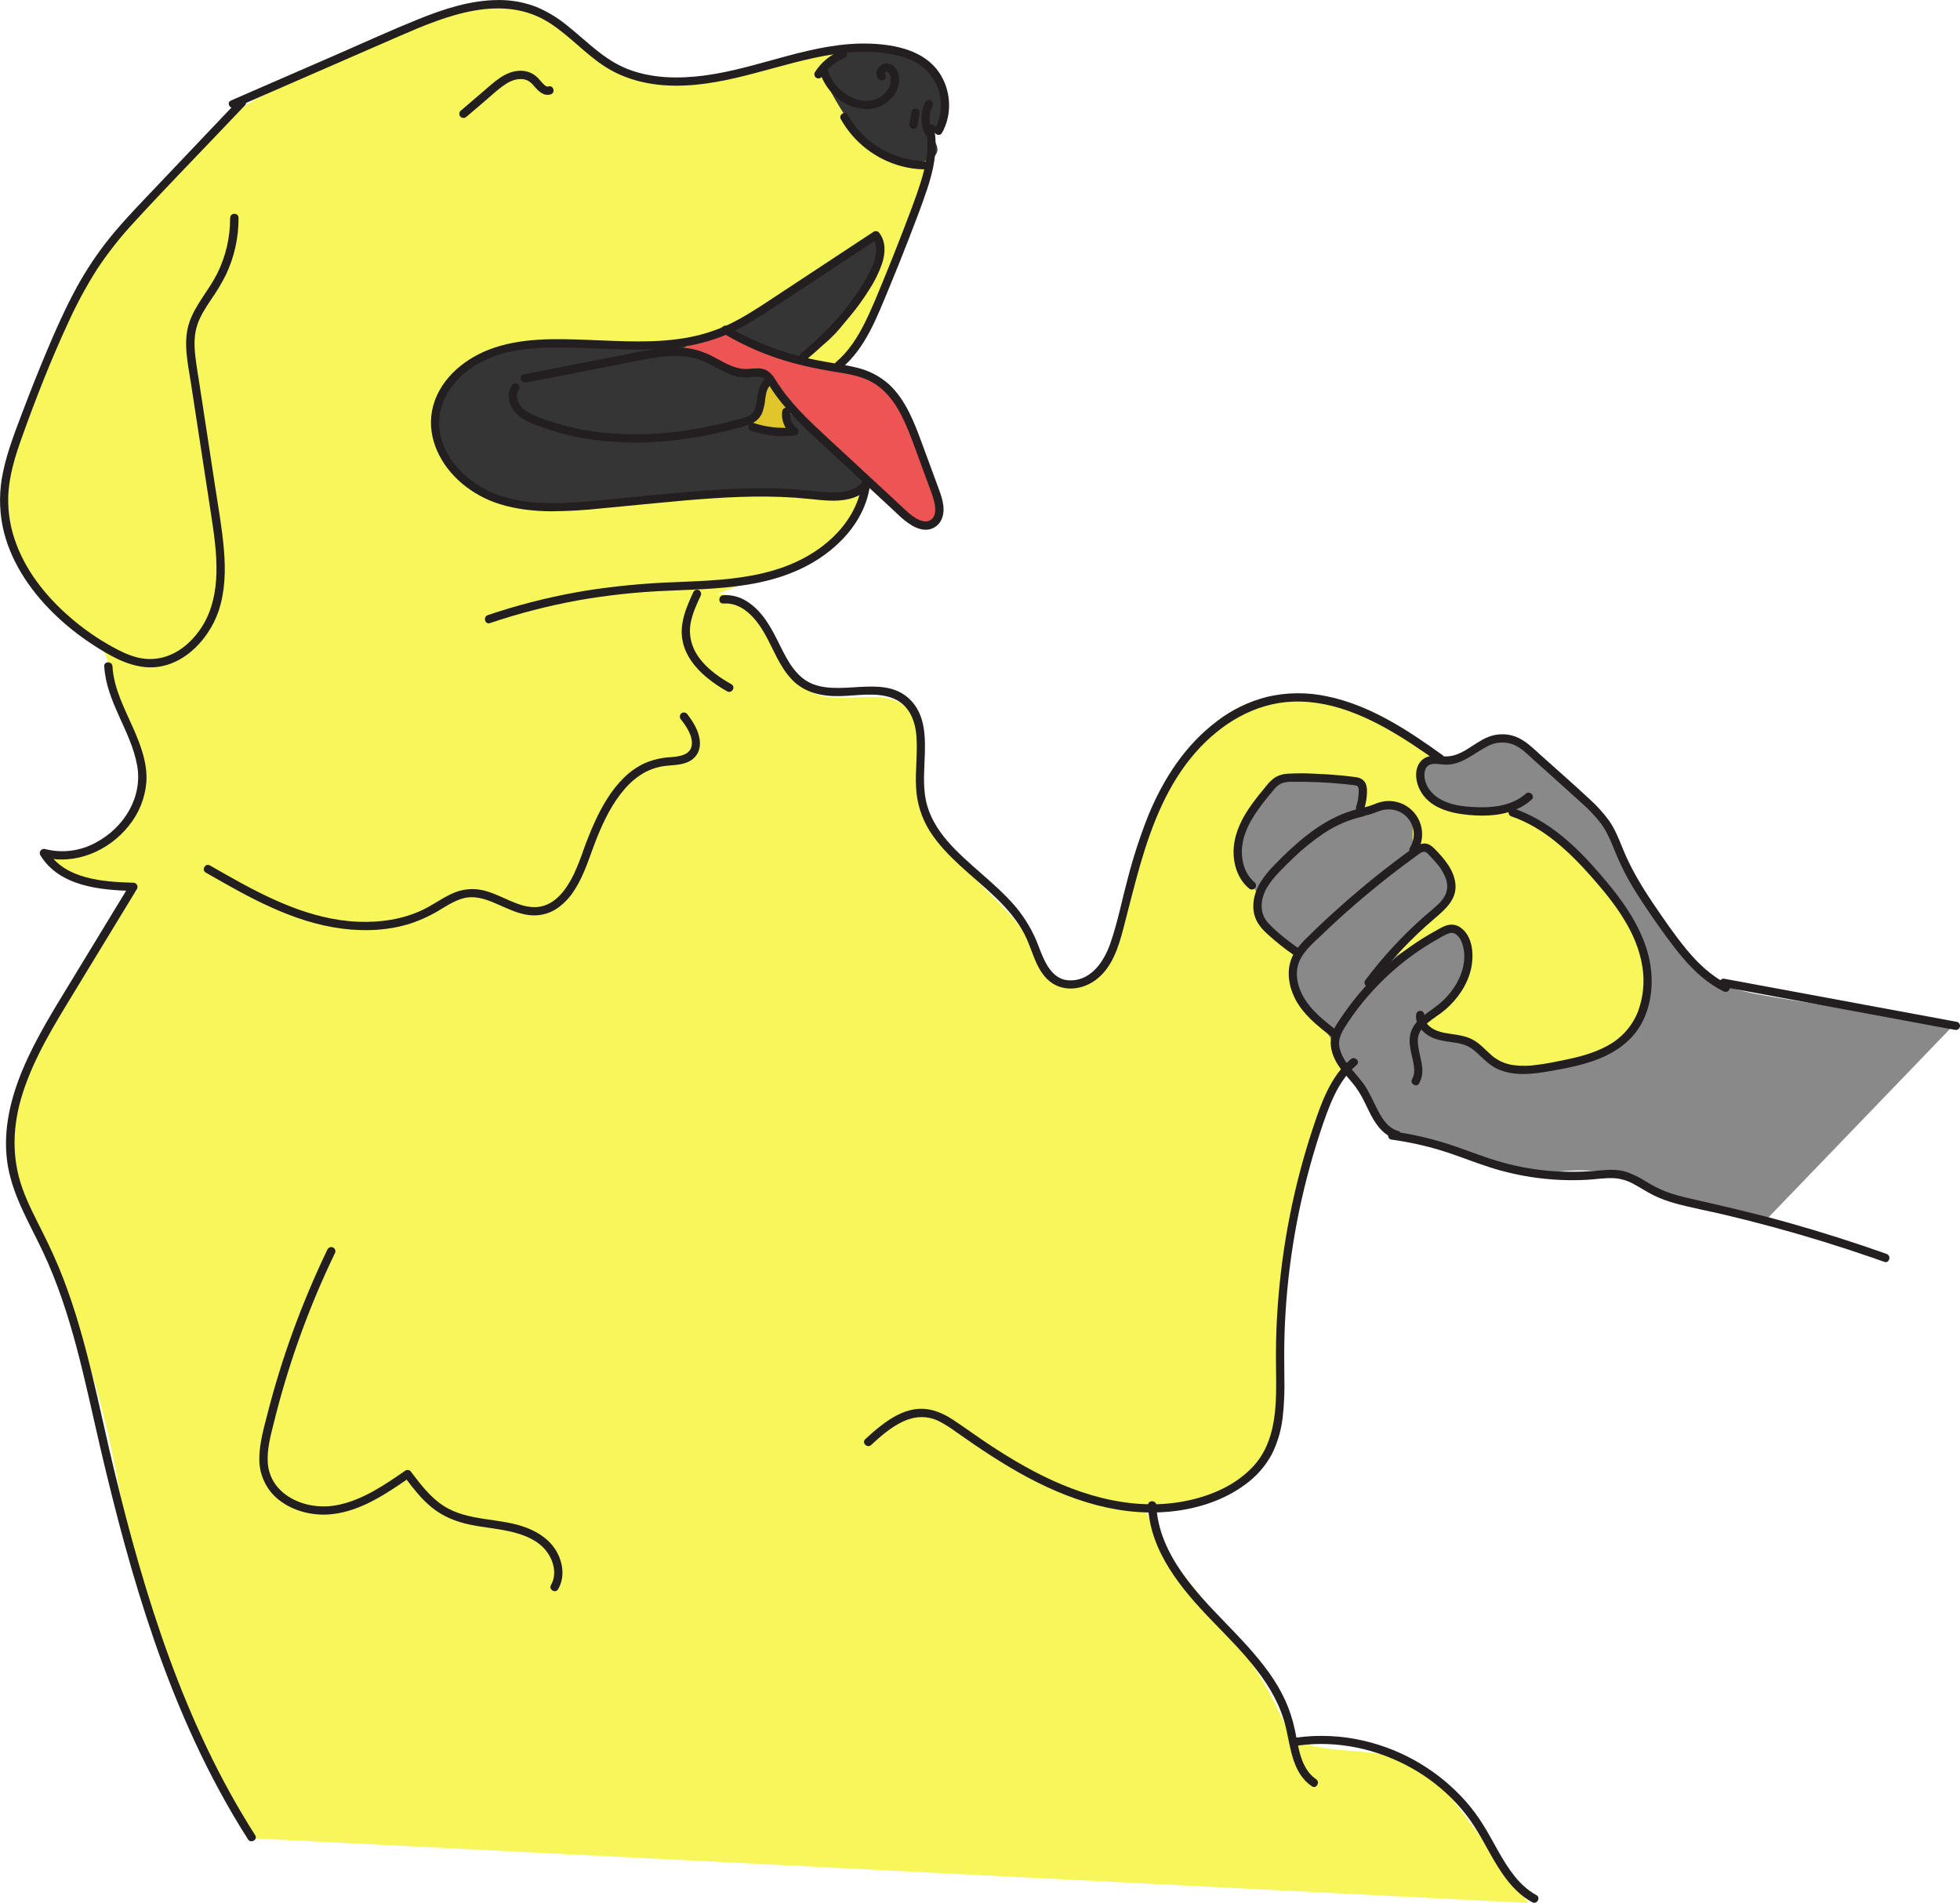 <svg width="445" height="432" viewBox="0 0 445 432" fill="none" xmlns="http://www.w3.org/2000/svg">
<g clip-path="url(#clip0_66_1590)">
<path d="M347.003 432L334.067 414.17C329.907 408.438 325.425 402.439 318.88 399.706C312.643 397.101 305.542 397.901 298.929 396.512C297.279 396.166 295.622 395.663 294.289 394.635C292.323 393.133 291.339 390.708 290.302 388.456C284.268 375.34 274.056 364.698 265.361 353.171C264.61 352.176 257.787 341.44 261.48 341.496C267.135 341.583 272.899 340.847 278.031 338.467C283.163 336.087 287.627 331.924 289.547 326.605C291.26 321.864 290.873 316.665 290.738 311.628C289.896 280.096 300.007 249.075 314.469 221.023C315.054 223.956 316.323 226.71 318.171 229.063C320.02 231.416 322.397 233.301 325.109 234.566C327.048 235.448 329.126 235.996 331.035 236.939C333.026 237.922 334.792 239.315 336.761 240.317C341.04 242.524 346.049 242.847 350.858 242.569C355.788 242.288 360.792 241.383 365.106 238.977C369.419 236.571 372.977 232.502 373.845 227.622C374.367 224.679 373.89 221.646 373.094 218.763C368.529 202.115 354.116 190.114 339.421 181.03C328.269 174.134 320.323 164.404 307.465 159.904C299.718 157.19 290.982 156.566 283.363 159.622C275.957 162.595 270.212 168.785 266.259 175.718C262.307 182.651 259.977 190.358 257.674 197.997L253.064 213.256C251.58 218.177 248.626 224.168 243.501 223.767C239.139 223.391 236.874 218.616 234.664 214.844C230.866 208.357 225.02 203.376 219.842 197.926C214.665 192.475 209.896 186.015 209.186 178.534C208.596 172.295 210.49 164.798 205.805 160.62C200.383 155.774 191.373 160.245 184.697 157.358C179.647 155.177 177.321 149.509 174.856 144.596C172.391 139.682 168.24 134.487 162.754 134.881L178.392 128.676C181.664 127.377 184.982 126.048 187.785 123.931C193.992 119.239 196.802 111.408 199.057 103.961C200.342 99.689 201.555 95.162 200.53 90.823C199.504 86.483 195.435 82.523 191.024 83.218C202.217 65.744 208.908 46.528 212.902 26.16C213.192 24.681 214.634 22.804 214.469 21.306C213.819 15.518 207.248 12.459 201.491 11.547C189.506 9.67 177.092 14.392 165.399 16.941C159.252 18.281 152.857 19.621 146.741 18.157C134.319 15.184 125.869 1.363 113.105 0.89C109.453 0.747 105.865 1.764 102.39 2.894C89.705 7.023 77.637 12.763 65.764 18.788C60.504 21.457 55.469 23.356 51.182 27.38C46.042 32.204 41.131 37.309 36.284 42.425C32.595 46.325 28.965 50.308 25.764 54.599C17.081 66.235 11.723 79.956 6.467 93.492C4.712 97.996 2.95 102.565 2.172 107.347C0.057 120.346 6.094 134.318 17.009 141.698C19.046 143.075 21.293 144.292 22.717 146.292C23.712 147.689 24.22 149.359 24.731 150.996L30.367 169.457C31.494 173.184 32.658 177.107 31.869 180.921C30.953 185.365 27.477 188.935 23.48 191.086C19.482 193.237 14.962 194.172 10.513 195.08C16.619 199.389 23.831 201.864 31.298 202.212C29.356 202.126 22.788 213.098 21.56 214.859C18.168 219.664 15.001 224.617 12.057 229.72C6.628 239.153 2.123 250.768 3.111 261.841C3.784 269.39 7.244 276.353 10.348 283.275C17.578 299.482 22.93 316.462 26.297 333.884C28.056 343.032 29.273 352.303 31.791 361.286C33.413 366.86 35.367 372.333 37.641 377.675C43.312 391.377 50.006 404.634 57.667 417.334L347.003 432Z" fill="#F7F75C"/>
<path d="M152.031 79.4C156.355 79.381 160.116 75.95 164.43 75.969C166.023 75.969 167.575 76.461 169.096 76.938L195.021 85.083C196.72 85.616 198.437 86.157 199.951 87.091C202.912 88.919 204.802 92.054 206.304 95.192C209.198 101.221 211.08 107.673 212.947 114.096C213.301 115.297 213.642 116.626 213.113 117.764C212.433 119.231 210.482 119.749 208.935 119.34C207.387 118.931 206.09 117.839 204.884 116.75C197.745 110.369 190.885 103.743 184.013 97.099C182.558 95.766 181.21 94.322 179.981 92.778C178.102 90.267 176.708 87.17 173.969 85.646C171.23 84.122 167.811 84.561 164.821 83.6C162.773 82.94 160.999 81.645 159.079 80.672C157.159 79.7 154.89 79.043 152.865 79.772" fill="#ED5454"/>
<path d="M153.796 79.76L121.732 85.226C120.255 85.477 118.666 85.789 117.655 86.889C116.243 88.416 116.554 90.977 117.817 92.628C119.079 94.28 121.044 95.23 122.972 96.007C126.742 97.599 130.681 98.756 134.713 99.456C144.028 100.999 153.548 99.561 162.893 98.128C166.207 97.617 169.975 96.81 171.613 93.886C172.936 91.525 172.992 87.088 175.442 85.935" fill="#353535"/>
<path d="M179.718 92.951C179.139 92.504 178.234 93.135 178.166 93.863C178.099 94.591 178.561 95.256 179.03 95.819C179.5 96.382 180.022 96.945 180.116 97.696C177.179 97.837 174.237 97.517 171.399 96.746C171.107 96.701 170.84 96.551 170.648 96.326C170.437 96.007 170.565 95.575 170.697 95.222C171.313 93.55 171.928 91.879 172.542 90.207C173.015 88.927 173.71 87.448 175.063 87.234C176.415 87.02 177.606 88.289 178.091 89.588C178.576 90.887 178.674 92.335 179.38 93.529" fill="#E0C62B"/>
<path d="M182.28 80.905C189.93 77.902 194.27 69.997 197.986 62.677C199.399 59.895 200.826 56.592 199.455 53.788C196.705 54.381 194.266 55.916 191.892 57.425L171.809 70.188C169.93 71.382 167.988 72.632 166.756 74.486C166.484 74.817 166.349 75.238 166.38 75.665C166.5 76.292 167.199 76.6 167.804 76.791L183.374 82.073" fill="#353535"/>
<path d="M158.057 77.242C148.823 78.641 139.46 78.988 130.148 78.278C127.974 78.051 125.789 77.942 123.603 77.951C121.269 78.054 118.951 78.386 116.682 78.942C110.336 80.387 103.667 83.233 100.721 89.028C97.813 94.757 99.541 102.11 103.843 106.885C108.146 111.66 114.555 114.107 120.943 114.851C127.33 115.594 133.781 114.794 140.161 113.995L154.642 112.182C158.399 111.712 162.156 111.243 165.936 111.217C174.679 111.161 183.396 113.469 192.087 112.542C193.169 112.426 194.289 112.242 195.175 111.619C196.062 110.996 196.652 109.806 196.257 108.796C195.993 108.245 195.596 107.768 195.104 107.407L179.158 93.54C178.628 93.698 178.538 94.445 178.76 94.956C178.981 95.466 179.395 95.887 179.534 96.423C179.887 97.756 178.331 98.916 176.949 98.871C175.566 98.826 174.319 98.056 173.026 97.617C170.02 96.615 170.272 95.59 167.18 96.273C152.526 99.505 132.823 102.298 119.838 94.813C118.643 94.126 117.456 93.341 116.678 92.185C115.9 91.029 115.626 89.475 116.325 88.289C116.983 87.163 118.298 86.652 119.523 86.232C127.82 83.392 136.444 81.613 145.189 80.939C147.661 80.751 150.159 80.646 152.541 79.974C154.566 79.401 156.457 78.434 158.106 77.129" fill="#353535"/>
<path d="M193.12 10.942C191.339 12.924 187.901 13.532 187.27 16.119C186.921 17.538 187.627 18.979 188.322 20.248C191.362 25.856 194.912 31.611 200.544 34.606C202.954 35.886 205.628 36.591 208.356 36.667C209.35 36.749 210.35 36.583 211.264 36.183C212.151 35.74 212.868 34.835 212.835 33.844C212.793 32.59 211.61 31.442 211.985 30.241C212.215 29.726 212.556 29.27 212.985 28.904C215.664 26.021 215.356 21.213 213.086 18.018C210.817 14.824 207.044 12.966 203.242 11.945C199.883 11.04 196.402 10.672 192.929 10.856" fill="#353535"/>
<path d="M443.82 232.442C429.736 230.647 415.69 228.559 401.682 226.177C397.839 225.52 393.935 224.825 390.452 223.08C385.147 220.422 381.296 215.572 377.944 210.692C374.72 205.976 371.79 201.065 369.171 195.989C367.754 193.237 366.421 190.429 364.662 187.884C362.757 185.133 360.386 182.745 357.985 180.418C355.047 177.573 352.041 174.795 348.968 172.085C346.988 170.339 344.764 168.533 342.126 168.432C338.778 168.308 335.855 170.042 333.011 171.54C332.554 171.794 332.081 172.017 331.594 172.208C330.193 172.719 328.66 172.67 327.168 172.663C325.677 172.655 324.226 172.704 323.035 173.684C321.532 174.945 322.141 177.415 323.261 179.025C326.334 183.436 332.244 185.471 337.538 184.438C338.966 184.16 340.39 183.687 341.837 183.83C343.189 183.969 344.418 184.652 345.594 185.332C356.866 191.946 367.352 201.041 372.192 213.192C373.759 217.13 374.705 221.387 374.33 225.61C373.954 229.833 372.158 234.018 368.945 236.788C365.425 239.818 360.661 240.873 356.095 241.743C351.113 242.693 345.774 243.508 341.119 241.488C337.042 239.724 333.868 235.914 329.472 235.167C327.995 234.915 326.443 235.032 325.038 234.51C319.511 232.457 327.292 229.292 328.912 227.276C331.418 224.164 332.669 220.058 332.725 216.094C332.725 214.93 332.646 213.699 331.993 212.715C331.05 211.323 329.137 210.857 327.484 211.158C325.831 211.458 324.354 212.378 322.93 213.279L314.788 218.425C316.456 214.851 319.89 212.505 322.926 209.983C325.962 207.46 328.915 204.172 328.938 200.223C328.938 196.15 325.211 192.445 321.134 192.486C320.255 190.441 321.183 187.982 320.428 185.895C319.673 183.808 317.283 182.554 315.029 182.569C312.774 182.584 310.644 183.594 308.735 184.795C309.586 183.183 309.852 181.325 309.487 179.54C308.998 177.141 308.168 177.171 305.97 176.878C302.025 176.349 298.057 176.45 294.086 176.705C292.459 176.807 290.79 176.964 289.325 177.681C286.398 179.112 284.959 182.389 283.746 185.41C281.844 190.148 280.082 195.996 283.295 199.971C283.885 200.7 284.621 201.327 285.061 202.156C286.225 204.371 284.888 207.205 285.79 209.536C287.292 213.354 293.793 213.823 294.243 217.892C294.375 219.097 293.868 220.276 293.781 221.488C293.541 224.664 296.054 227.276 298.053 229.746C300.206 232.427 301.931 235.422 303.644 238.403L308.934 247.596C310.952 251.098 313.067 254.728 316.411 257.003C319.969 259.439 324.474 259.859 328.525 260.978C333.578 262.374 338.342 264.732 343.467 265.858C348.134 266.898 352.139 265.952 356.81 265.726C362.101 265.477 367.384 266.388 372.286 268.395C374.886 269.465 377.358 270.831 379.996 271.807C386.714 274.296 394.254 274.157 400.766 277.142" fill="#898989"/>
<path d="M105.887 26.528L110.133 22.898C111.456 21.772 112.741 20.559 114.146 19.542C115.314 18.694 116.629 17.969 118.106 17.951C118.725 17.925 119.341 18.054 119.898 18.326C120.438 18.658 120.913 19.085 121.3 19.587C122.258 20.68 123.411 21.9 125.016 21.427C126.173 21.089 125.681 19.276 124.516 19.617C124.264 19.692 124.279 19.696 124.091 19.617C123.88 19.518 123.688 19.382 123.524 19.216C123.047 18.773 122.649 18.251 122.201 17.778C121.688 17.226 121.065 16.788 120.372 16.492C119.679 16.196 118.931 16.049 118.177 16.059C114.664 16.059 111.997 18.829 109.513 20.939L104.557 25.173C104.47 25.26 104.401 25.364 104.353 25.478C104.306 25.592 104.282 25.714 104.282 25.837C104.282 25.961 104.306 26.083 104.353 26.197C104.401 26.311 104.47 26.415 104.557 26.502C104.645 26.589 104.748 26.658 104.862 26.705C104.976 26.753 105.099 26.777 105.222 26.777C105.346 26.777 105.468 26.753 105.582 26.705C105.696 26.658 105.8 26.589 105.887 26.502V26.528Z" fill="#231F20"/>
<path d="M52.245 49.449C52.275 53.879 51.253 58.253 49.262 62.211C47.364 65.965 44.4 69.111 43.017 73.097C41.469 77.602 42.66 82.482 43.355 87.009C44.107 91.904 44.858 96.801 45.609 101.701L47.864 116.393C48.563 120.962 49.269 125.568 49.134 130.207C49.017 134.337 48.191 138.466 46.012 142.017C44.201 144.975 41.503 147.61 38.208 148.845C36.573 149.468 34.819 149.716 33.075 149.569C30.866 149.378 28.743 148.522 26.786 147.52C23.309 145.724 20.034 143.562 17.017 141.071C11.313 136.382 6.286 130.455 3.69 123.466C2.397 120.056 1.778 116.428 1.867 112.782C2.006 108.173 3.397 103.709 4.933 99.396C8.112 90.492 11.584 81.626 15.574 73.052C17.45 68.929 19.611 64.94 22.04 61.115C24.577 57.285 27.43 53.674 30.569 50.319C37.129 43.146 43.938 36.19 50.633 29.144L55.604 23.927C56.438 23.048 55.112 21.719 54.278 22.598C47.312 29.925 40.348 37.254 33.387 44.584C30.122 48.018 26.857 51.472 23.949 55.218C21.109 58.913 18.607 62.856 16.472 66.998C14.315 71.127 12.437 75.391 10.633 79.681C8.729 84.211 6.908 88.777 5.17 93.379C3.468 97.884 1.676 102.414 0.695 107.137C-0.184 111.206 -0.218 115.411 0.594 119.494C2.142 127.002 6.575 133.71 11.978 139.055C14.786 141.813 17.866 144.279 21.172 146.416C24.757 148.747 28.724 151.071 33.068 151.45C40.808 152.122 47.24 145.635 49.6 138.789C51.103 134.393 51.23 129.607 50.858 125.016C50.46 120.136 49.592 115.32 48.852 110.496C48.086 105.474 47.318 100.451 46.549 95.429L45.395 87.895C45.02 85.44 44.573 82.985 44.313 80.519C44.065 78.184 44.073 75.841 44.847 73.6C45.538 71.603 46.725 69.809 47.886 68.06C49.149 66.268 50.279 64.386 51.268 62.429C53.197 58.372 54.184 53.932 54.157 49.441C54.157 48.236 52.279 48.232 52.279 49.441L52.245 49.449Z" fill="#231F20"/>
<path d="M53.349 24.463L90.813 8.138C101.266 3.585 114.082 -1.622 124.749 5.191C129.321 8.108 132.914 12.301 137.494 15.21C142.25 18.232 147.856 19.437 153.443 19.452C165.808 19.482 177.216 14.155 189.284 12.32C192.47 11.806 195.704 11.651 198.925 11.858C201.931 12.08 205.068 12.639 207.751 14.062C209.841 15.193 211.518 16.958 212.54 19.103C213.562 21.247 213.875 23.661 213.436 25.995C213.22 27.128 212.82 28.219 212.252 29.223C211.655 30.274 213.278 31.22 213.875 30.169C216.272 25.935 215.945 20.409 213.191 16.412C209.791 11.472 203.362 10.139 197.726 9.914C184.677 9.403 172.628 15.488 159.879 17.151C154.123 17.902 148.127 17.827 142.645 15.732C137.234 13.668 133.304 9.414 128.871 5.882C126.737 4.108 124.353 2.658 121.796 1.58C119.003 0.499 116.028 -0.034 113.034 0.011C106.846 0.045 100.811 2.016 95.13 4.302C88.826 6.839 82.63 9.681 76.4 12.399L57.107 20.788L52.421 22.831C51.317 23.311 52.271 24.929 53.372 24.448L53.349 24.463Z" fill="#231F20"/>
<path d="M210.663 28.998C210.655 29.057 210.644 29.116 210.629 29.174C210.671 29.028 210.577 29.235 210.629 29.174C210.682 29.114 210.528 29.276 210.607 29.174C210.686 29.073 210.449 29.231 210.607 29.174L211.666 29.606C211.265 28.744 211.06 27.804 211.066 26.853C211.071 25.902 211.286 24.965 211.696 24.107C211.816 23.891 211.849 23.637 211.786 23.398C211.724 23.159 211.572 22.953 211.362 22.823C211.146 22.698 210.891 22.664 210.65 22.727C210.409 22.791 210.203 22.947 210.077 23.161C209.509 24.31 209.211 25.573 209.205 26.854C209.199 28.136 209.486 29.402 210.043 30.556C210.149 30.734 210.31 30.872 210.502 30.95C210.694 31.028 210.906 31.041 211.106 30.988C211.448 30.884 211.755 30.69 211.995 30.425C212.235 30.161 212.398 29.836 212.467 29.486C212.526 29.246 212.491 28.993 212.369 28.778C212.248 28.563 212.049 28.403 211.813 28.33C211.572 28.267 211.317 28.301 211.101 28.423C210.884 28.546 210.725 28.748 210.655 28.987L210.663 28.998Z" fill="#231F20"/>
<path d="M210.403 30.398C210.952 34.129 210.125 37.906 209.009 41.453C207.833 45.184 206.379 48.84 204.993 52.493C203.56 56.224 202.082 59.937 200.559 63.63C199.21 66.907 197.884 70.211 196.295 73.39C194.638 76.694 192.616 79.835 189.765 82.234C189.591 82.412 189.493 82.65 189.493 82.898C189.493 83.147 189.591 83.385 189.765 83.563C189.943 83.734 190.181 83.829 190.428 83.829C190.675 83.829 190.913 83.734 191.091 83.563C196.513 79.002 199.09 72.024 201.735 65.676C203.306 61.9 204.83 58.106 206.308 54.295C207.754 50.541 209.216 46.787 210.486 42.984C211.895 38.765 212.868 34.351 212.214 29.914C212.148 29.674 211.99 29.47 211.774 29.347C211.557 29.224 211.301 29.191 211.061 29.257C210.824 29.328 210.623 29.487 210.501 29.702C210.379 29.916 210.344 30.17 210.403 30.409V30.398Z" fill="#231F20"/>
<path d="M183.066 81.633C186.735 78.638 190.1 75.29 193.113 71.637C194.654 69.771 196.07 67.805 197.351 65.751C198.566 63.896 199.55 61.899 200.281 59.805C201.003 57.553 201.183 54.899 199.665 52.921C199.536 52.71 199.33 52.558 199.09 52.495C198.851 52.433 198.596 52.466 198.38 52.587L177.133 66.585C173.834 68.754 170.565 70.999 167.071 72.85C163.717 74.624 160.115 75.882 156.385 76.581C148.871 78.004 141.131 77.441 133.537 77.159C126.023 76.877 118.05 76.615 110.904 79.411C104.892 81.754 99.331 86.652 98.095 93.24C96.904 99.584 100.116 105.74 104.896 109.757C107.448 111.903 110.409 113.509 113.601 114.479C117.283 115.605 121.172 116.033 125.02 116.071C128.904 116.049 132.784 115.825 136.644 115.399L149.115 114.201C157.486 113.402 165.884 112.64 174.289 112.733C176.363 112.76 178.422 112.835 180.503 112.977C182.382 113.105 184.26 113.33 186.139 113.503C188.995 113.766 192.079 113.845 194.732 112.595C195.967 112.007 197 111.067 197.7 109.892C198.32 108.856 196.697 107.91 196.077 108.946C194.709 111.232 191.944 111.731 189.46 111.776C188.035 111.783 186.611 111.702 185.196 111.532C183.239 111.322 181.285 111.134 179.32 111.026C171.117 110.564 162.9 111.078 154.728 111.803C150.648 112.178 146.575 112.553 142.502 112.959C138.568 113.334 134.634 113.766 130.689 114.017C123.607 114.471 115.904 114.333 109.558 110.744C104.546 107.91 100.105 102.816 99.726 96.855C99.324 90.609 103.592 85.248 108.86 82.384C115.33 78.859 123.077 78.758 130.253 78.931C137.768 79.115 145.339 79.802 152.85 78.98C156.537 78.623 160.161 77.783 163.629 76.483C167.191 75.098 170.483 73.15 173.684 71.082C180.567 66.633 187.387 62.072 194.236 57.568L199.316 54.223L198.031 53.889C199.229 55.451 199.056 57.388 198.508 59.175C197.907 61.127 196.87 62.928 195.81 64.678C193.412 68.503 190.576 72.037 187.36 75.207C185.572 77.005 183.686 78.709 181.724 80.323C181.55 80.501 181.453 80.739 181.453 80.988C181.453 81.236 181.55 81.475 181.724 81.652C181.903 81.823 182.14 81.918 182.387 81.918C182.635 81.918 182.872 81.823 183.051 81.652L183.066 81.633Z" fill="#231F20"/>
<path d="M111.245 141.45C117.814 139.233 124.536 137.5 131.358 136.266C138.117 135.08 144.948 134.355 151.805 134.096C158.632 133.796 165.512 133.646 172.23 132.264C177.813 131.116 183.212 129.002 187.77 125.534C191.974 122.339 195.442 118.083 196.93 112.951C197.113 112.324 197.263 111.687 197.381 111.044C197.44 110.805 197.404 110.552 197.282 110.337C197.16 110.123 196.96 109.964 196.723 109.892C196.483 109.828 196.227 109.861 196.01 109.984C195.794 110.107 195.635 110.31 195.566 110.549C194.634 115.579 191.681 119.858 187.807 123.12C183.674 126.615 178.61 128.837 173.364 130.091C166.831 131.653 160.086 131.874 153.402 132.152C146.591 132.379 139.8 133.021 133.068 134.074C126.314 135.185 119.65 136.783 113.128 138.856C112.331 139.106 111.537 139.367 110.746 139.637C109.619 140.012 110.096 141.837 111.245 141.45Z" fill="#231F20"/>
<path d="M116.216 87.478C114.908 89.381 115.532 91.956 116.967 93.6C118.508 95.376 120.886 96.228 123.035 96.979C127.701 98.64 132.557 99.707 137.49 100.155C147.352 101.104 157.366 99.832 166.913 97.317C168.196 97.031 169.453 96.638 170.67 96.142C171.774 95.647 172.642 94.742 173.09 93.619C173.44 92.616 173.662 91.573 173.751 90.515C173.883 89.591 174.022 88.514 174.623 87.756C174.792 87.577 174.887 87.34 174.887 87.093C174.887 86.847 174.792 86.61 174.623 86.431C174.446 86.256 174.208 86.159 173.96 86.159C173.711 86.159 173.473 86.256 173.297 86.431C172.06 87.977 172.038 89.809 171.692 91.686C171.549 92.437 171.346 93.255 170.783 93.826C170.103 94.52 169.092 94.764 168.187 95.019C163.669 96.314 159.063 97.276 154.405 97.899C145.147 99.1 135.618 98.844 126.62 96.187C125.387 95.822 124.173 95.415 122.975 94.967C121.855 94.583 120.777 94.087 119.755 93.488C118.838 92.972 118.103 92.185 117.651 91.236C117.439 90.789 117.344 90.296 117.376 89.802C117.408 89.309 117.566 88.832 117.835 88.416C117.961 88.201 117.997 87.945 117.934 87.704C117.871 87.463 117.714 87.257 117.499 87.131C117.284 87.005 117.027 86.97 116.786 87.033C116.545 87.096 116.338 87.252 116.212 87.467L116.216 87.478Z" fill="#231F20"/>
<path d="M177.618 93.236C177.452 94.278 177.579 95.344 177.984 96.318C178.39 97.292 179.057 98.134 179.913 98.751L180.387 97.005C177.238 97.343 174.054 97.001 171.05 96.003C169.9 95.627 169.408 97.433 170.55 97.812C173.715 98.867 177.069 99.231 180.387 98.882C180.589 98.874 180.783 98.802 180.941 98.675C181.099 98.549 181.213 98.376 181.266 98.181C181.319 97.986 181.308 97.779 181.235 97.591C181.162 97.402 181.031 97.242 180.86 97.133C180.349 96.737 179.949 96.217 179.698 95.622C179.447 95.027 179.355 94.377 179.429 93.736C179.486 93.496 179.45 93.243 179.328 93.029C179.206 92.815 179.007 92.656 178.771 92.583C178.531 92.519 178.276 92.551 178.06 92.673C177.844 92.795 177.685 92.998 177.618 93.236Z" fill="#231F20"/>
<path d="M119.421 86.855L139.489 82.932C142.735 82.298 145.977 81.57 149.258 81.112C152.263 80.691 155.378 80.586 158.294 81.487C160.946 82.328 163.231 84.017 165.831 84.993C167.129 85.501 168.519 85.731 169.911 85.669C171.076 85.597 172.654 85.173 173.608 86.074C174.068 86.572 174.462 87.125 174.781 87.722C175.179 88.353 175.592 88.968 176.028 89.573C176.926 90.819 177.907 92.016 178.914 93.169C180.909 95.421 183.092 97.516 185.301 99.569C190.223 104.151 195.156 108.721 200.101 113.278L203.858 116.773C204.891 117.809 206.052 118.709 207.315 119.449C208.498 120.076 209.877 120.481 211.208 120.125C211.823 119.952 212.388 119.634 212.854 119.197C213.321 118.761 213.676 118.219 213.89 117.617C214.781 115.23 213.714 112.553 212.891 110.312L209.359 100.74C207.586 95.935 205.669 90.785 201.807 87.227C199.69 85.349 197.13 84.04 194.367 83.424C191.452 82.707 188.453 82.38 185.515 81.772C179.781 80.655 174.221 78.779 168.983 76.194C167.681 75.529 166.404 74.819 165.155 74.066C164.118 73.439 163.171 75.061 164.208 75.684C169.198 78.671 174.581 80.945 180.203 82.441C183.028 83.191 185.895 83.796 188.78 84.276C191.666 84.757 194.623 85.121 197.264 86.378C201.856 88.567 204.384 93.214 206.218 97.73C207.345 100.477 208.314 103.282 209.34 106.063L211.087 110.804C211.582 112.007 211.967 113.252 212.237 114.524C212.398 115.466 212.425 116.555 211.97 117.343C211.729 117.74 211.366 118.048 210.936 118.223C210.505 118.397 210.03 118.428 209.581 118.312C208.344 118.041 207.247 117.261 206.304 116.435C205.076 115.376 203.915 114.235 202.727 113.135L187.972 99.475C183.644 95.462 179.274 91.408 176.152 86.337C175.401 85.117 174.503 83.998 173.011 83.709C171.602 83.447 170.193 83.852 168.78 83.739C166.15 83.537 163.821 81.896 161.521 80.763C160.24 80.108 158.884 79.613 157.482 79.287C155.962 78.967 154.41 78.827 152.857 78.871C149.735 78.934 146.65 79.561 143.592 80.158L123.802 84.028L118.918 84.982C118.679 85.049 118.476 85.208 118.353 85.424C118.23 85.639 118.196 85.894 118.26 86.134C118.33 86.371 118.49 86.572 118.705 86.695C118.92 86.817 119.174 86.852 119.414 86.791L119.421 86.855Z" fill="#231F20"/>
<path d="M186.176 16.502C187.653 21.044 191.963 24.88 196.922 24.76C198.096 24.744 199.25 24.456 200.294 23.918C201.337 23.379 202.241 22.606 202.934 21.659C204.208 19.914 204.7 17.207 203.257 15.409C202.483 14.441 201.111 14.035 200.041 14.794C198.97 15.552 198.538 17.046 199.541 17.999C200.424 18.825 201.754 17.5 200.871 16.671C200.649 16.464 200.841 16.671 200.833 16.671V16.693C200.833 16.776 200.833 16.783 200.833 16.693C200.833 16.693 200.811 16.693 200.856 16.607C200.837 16.648 200.788 16.719 200.886 16.55C200.927 16.47 200.986 16.4 201.059 16.347C201.133 16.294 201.218 16.26 201.307 16.246C201.153 16.246 201.446 16.303 201.48 16.318C201.586 16.374 201.68 16.451 201.758 16.543C201.976 16.813 202.123 17.133 202.186 17.474C202.502 18.938 201.675 20.477 200.627 21.43C197.948 23.915 193.717 22.891 191.177 20.74C189.685 19.486 188.571 17.842 187.961 15.991C187.585 14.865 185.774 15.334 186.15 16.49L186.176 16.502Z" fill="#231F20"/>
<path d="M186.665 17.339C186.819 17.095 186.981 16.854 187.154 16.622C187.154 16.622 187.334 16.393 187.217 16.539L187.326 16.404L187.608 16.07C188.001 15.624 188.428 15.21 188.886 14.831L189.051 14.696L189.104 14.655C189.216 14.568 189.337 14.482 189.453 14.399C189.69 14.234 189.934 14.077 190.182 13.93C190.43 13.784 190.685 13.645 190.933 13.517L191.309 13.333C191.369 13.307 191.489 13.258 191.365 13.307L191.606 13.213C191.843 13.142 192.043 12.982 192.166 12.767C192.288 12.551 192.323 12.297 192.263 12.057C192.195 11.818 192.035 11.616 191.819 11.494C191.602 11.371 191.346 11.339 191.106 11.404C188.592 12.371 186.455 14.12 185.012 16.393C184.886 16.608 184.851 16.864 184.915 17.105C184.978 17.345 185.135 17.551 185.35 17.677C185.565 17.802 185.821 17.837 186.062 17.773C186.303 17.71 186.509 17.554 186.635 17.339H186.665Z" fill="#231F20"/>
<path d="M190.9 27.053C192.369 29.666 194.347 31.957 196.718 33.792C199.089 35.627 201.805 36.969 204.704 37.737C206.348 38.171 208.038 38.41 209.739 38.446C210.948 38.472 210.948 36.596 209.739 36.569C206.997 36.481 204.301 35.845 201.809 34.699C199.318 33.553 197.081 31.919 195.232 29.895C194.179 28.745 193.269 27.472 192.523 26.104C191.94 25.045 190.317 25.991 190.9 27.053Z" fill="#231F20"/>
<path d="M206.958 25.334L206.5 28.086C206.441 28.331 206.475 28.588 206.594 28.81C206.72 29.02 206.921 29.174 207.157 29.242C207.278 29.275 207.403 29.283 207.527 29.267C207.651 29.251 207.77 29.21 207.878 29.148C207.985 29.088 208.078 29.007 208.152 28.911C208.226 28.814 208.28 28.703 208.311 28.585L208.769 25.834C208.829 25.589 208.795 25.331 208.675 25.109C208.55 24.9 208.35 24.747 208.115 24.681C207.994 24.648 207.868 24.639 207.743 24.655C207.619 24.671 207.499 24.712 207.39 24.775C207.178 24.897 207.022 25.098 206.958 25.334Z" fill="#231F20"/>
<path d="M157.456 134.336C155.795 137.888 154.157 141.664 155.01 145.665C155.697 148.912 157.892 151.649 160.39 153.736C161.857 154.951 163.435 156.027 165.102 156.949C166.158 157.542 167.108 155.921 166.052 155.328C163.392 153.826 160.792 152.009 158.914 149.573C157.035 147.137 156.208 144.16 156.873 141.097C157.313 139.063 158.185 137.159 159.064 135.282C159.183 135.066 159.214 134.812 159.151 134.573C159.088 134.334 158.936 134.129 158.726 133.999C158.51 133.875 158.254 133.841 158.014 133.905C157.773 133.968 157.568 134.123 157.441 134.336H157.456Z" fill="#231F20"/>
<path d="M164.219 137.009C168.461 136.683 171.564 140.305 173.499 143.646C175.558 147.204 176.881 151.214 179.77 154.247C182.66 157.28 186.59 158.105 190.666 158.027C194.574 157.955 198.823 157.069 202.596 158.466C206.203 159.802 207.743 163.286 208.044 166.889C208.371 170.819 207.781 174.772 207.984 178.695C208.141 182.259 209.227 185.721 211.136 188.736C213.015 191.672 215.457 194.187 218.001 196.533C223.193 201.319 229.295 205.688 232.612 212.096C234.333 215.422 234.976 219.472 237.696 222.212C240.702 225.234 245.286 224.934 248.592 222.588C252.428 219.866 253.897 215.178 255.036 210.839C256.325 205.936 257.508 201.004 258.925 196.135C261.577 187.032 265.135 177.955 271.485 170.756C277.177 164.303 284.895 159.554 293.672 159.273C303.441 158.958 312.594 163.687 320.563 168.905C322.595 170.238 324.583 171.63 326.556 173.034C327.536 173.744 328.476 172.115 327.503 171.413C319.612 165.733 311.072 160.117 301.416 158.102C296.877 157.103 292.172 157.137 287.649 158.203C283.564 159.25 279.731 161.106 276.377 163.661C269.129 169.085 264.162 176.758 260.747 185.039C258.871 189.744 257.298 194.563 256.035 199.468C254.735 204.292 253.781 209.266 252.147 213.999C250.786 217.997 248.014 222.381 243.287 222.565C238.895 222.738 237.181 218.41 235.87 214.983C234.624 211.587 232.787 208.438 230.445 205.681C228.077 202.926 225.331 200.527 222.607 198.132C217.505 193.627 211.741 188.77 210.242 181.799C209.419 177.974 209.949 173.984 210.001 170.11C210.054 166.465 209.749 162.557 207.352 159.622C201.686 152.689 191.974 157.993 184.767 155.38C180.852 153.961 178.812 150.02 177.084 146.518C175.243 142.801 173.326 138.969 169.734 136.619C168.114 135.523 166.176 134.995 164.223 135.117C163.028 135.211 163.017 137.088 164.223 136.994L164.219 137.009Z" fill="#231F20"/>
<path d="M23.667 151.262C24.14 159.385 29.713 165.88 31.133 173.744C32.448 181.026 28.105 187.925 21.74 191.285C18.219 193.219 14.092 193.739 10.201 192.738C10.022 192.694 9.834 192.704 9.66 192.765C9.487 192.826 9.334 192.936 9.222 193.082C9.11 193.228 9.043 193.403 9.028 193.587C9.014 193.77 9.053 193.954 9.141 194.115C13.459 201.248 22.743 202.058 30.272 202.265L29.461 200.853L16.378 222.366C12.358 228.973 8.202 235.557 5.189 242.704C2.416 249.285 0.68 256.428 1.619 263.594C2.607 271.015 6.56 277.438 9.709 284.086C16.37 298.17 19.267 313.632 22.784 328.7C26.207 343.34 30.017 357.919 34.928 372.142C40.398 387.994 47.27 403.411 56.314 417.563C56.964 418.577 58.591 417.638 57.937 416.617C41.834 391.418 32.88 362.589 25.914 333.737C22.386 319.128 19.744 304.158 14.304 290.092C12.974 286.646 11.445 283.294 9.795 279.994C8.146 276.695 6.38 273.358 5.114 269.859C2.532 262.686 2.859 255.287 5.181 248.087C7.77 240.028 12.271 232.746 16.641 225.565L31.095 201.803C31.176 201.66 31.218 201.498 31.217 201.334C31.217 201.169 31.173 201.008 31.091 200.865C31.01 200.723 30.892 200.604 30.751 200.52C30.609 200.436 30.448 200.391 30.284 200.388C23.487 200.2 14.702 199.637 10.776 193.17L9.713 194.547C16.956 196.518 24.7 193.203 29.25 187.453C31.524 184.658 32.907 181.247 33.222 177.659C33.534 173.462 32.031 169.378 30.378 165.598C28.356 160.977 25.835 156.397 25.535 151.262C25.463 150.061 23.584 150.054 23.656 151.262H23.667Z" fill="#231F20"/>
<path d="M197.779 328.035C199.973 326.005 202.288 323.993 205.012 322.705C207.616 321.478 210.456 321.316 213.079 322.577C214.48 323.298 215.818 324.134 217.08 325.077C218.428 326.028 219.784 326.968 221.149 327.896C223.828 329.717 226.545 331.481 229.329 333.133C240.225 339.605 252.677 344.394 265.572 343.159C271.643 342.578 277.783 340.671 282.72 336.996C285.201 335.214 287.249 332.897 288.713 330.216C290.045 327.563 290.895 324.694 291.223 321.744C291.564 318.699 291.689 315.633 291.598 312.57C291.568 309.304 291.538 306.046 291.643 302.78C292.083 289.01 294.272 275.352 298.159 262.134C299.09 258.962 300.097 255.805 301.247 252.704C302.269 249.945 303.471 247.224 305.196 244.822C306.008 243.697 306.953 242.673 308.01 241.773C308.93 240.989 307.597 239.668 306.68 240.448C302.04 244.409 299.962 250.441 298.095 256.053C295.924 262.59 294.168 269.258 292.834 276.015C291.5 282.79 290.585 289.639 290.095 296.526C289.845 299.995 289.711 303.469 289.693 306.95C289.674 310.051 289.787 313.155 289.723 316.256C289.603 322.108 288.746 328.246 284.659 332.746C280.571 337.247 274.649 339.717 268.829 340.817C256.239 343.193 243.573 338.996 232.677 332.893C229.851 331.312 227.105 329.601 224.411 327.818C221.717 326.035 219.053 324.064 216.321 322.273C213.714 320.562 210.896 319.462 207.74 319.916C204.734 320.348 202.104 322.018 199.767 323.842C198.617 324.743 197.512 325.719 196.457 326.703C195.566 327.525 196.9 328.85 197.787 328.032L197.779 328.035Z" fill="#231F20"/>
<path d="M321.51 230.377C321.322 232.333 322.611 233.984 324.17 234.998C325.88 236.124 327.871 236.33 329.84 236.627C330.911 236.742 331.963 236.995 332.97 237.378C333.781 237.756 334.526 238.263 335.175 238.879C336.678 240.227 338.042 241.743 339.909 242.633C343.667 244.39 347.957 243.857 351.91 243.159C355.709 242.487 359.567 241.77 363.155 240.313C366.744 238.857 370.009 236.616 372.132 233.29C374.168 230.103 375.04 226.248 375.002 222.49C374.912 214.067 370.2 206.724 364.993 200.452C359.853 194.254 353.995 188.064 346.552 184.686C345.617 184.258 344.674 183.875 343.693 183.537C343.453 183.471 343.196 183.503 342.979 183.626C342.763 183.749 342.604 183.952 342.537 184.192C342.471 184.432 342.503 184.689 342.626 184.905C342.749 185.122 342.953 185.28 343.193 185.347C350.542 187.888 356.344 193.402 361.397 199.127C366.53 204.953 371.673 211.574 372.887 219.465C373.444 222.913 373.089 226.447 371.857 229.716C370.547 232.98 368.134 235.683 365.038 237.355C361.856 239.138 358.249 240.017 354.698 240.734C352.853 241.109 351.001 241.484 349.133 241.713C347.276 242.007 345.385 242.032 343.52 241.788C341.737 241.53 340.064 240.774 338.692 239.608C337.253 238.361 335.994 236.849 334.281 235.966C332.402 234.994 330.291 234.889 328.239 234.525C326.639 234.24 324.929 233.677 323.918 232.31C323.503 231.766 323.313 231.083 323.389 230.403C323.387 230.155 323.287 229.917 323.111 229.742C322.936 229.566 322.698 229.467 322.449 229.465C322.202 229.47 321.966 229.57 321.79 229.745C321.615 229.92 321.515 230.156 321.51 230.403V230.377Z" fill="#231F20"/>
<path d="M46.729 198.091C56.385 203.643 66.387 209.352 77.614 210.805C82.81 211.48 88.206 211.244 93.222 209.641C95.677 208.822 98.027 207.715 100.221 206.342C102.299 205.092 104.493 203.714 106.984 203.68C109.22 203.646 111.347 204.559 113.353 205.444C115.495 206.394 117.647 207.411 119.996 207.723C122.128 208.014 124.295 207.565 126.135 206.45C127.896 205.306 129.376 203.78 130.467 201.987C132.846 198.316 133.962 194.044 135.588 190.031C137.136 186.218 139.008 182.381 141.713 179.243C142.959 177.752 144.449 176.483 146.12 175.489C147.817 174.531 149.704 173.958 151.647 173.811C153.901 173.62 156.441 173.548 157.963 171.634C159.485 169.72 158.966 167.13 157.937 165.05C157.378 163.972 156.712 162.953 155.949 162.009C155.771 161.836 155.533 161.738 155.284 161.738C155.035 161.738 154.797 161.836 154.619 162.009C154.449 162.189 154.354 162.427 154.354 162.674C154.354 162.921 154.449 163.159 154.619 163.338C155.833 164.889 157.366 167.13 157.046 169.217C156.701 171.469 154.138 171.735 152.301 171.882C150.242 171.986 148.219 172.458 146.327 173.274C144.589 174.098 143.006 175.213 141.645 176.57C138.718 179.423 136.637 183.072 134.961 186.766C134.078 188.71 133.289 190.7 132.56 192.708C131.903 194.673 131.141 196.602 130.276 198.485C128.645 201.814 126.083 205.534 122.044 205.902C119.902 206.098 117.82 205.354 115.885 204.521C113.823 203.631 111.786 202.588 109.584 202.092C107.208 201.568 104.725 201.856 102.532 202.911C100.229 203.962 98.189 205.501 95.897 206.582C91.388 208.721 86.282 209.453 81.311 209.247C70.415 208.797 60.473 203.744 51.17 198.47C49.998 197.809 48.833 197.137 47.668 196.469C46.616 195.865 45.669 197.486 46.718 198.087L46.729 198.091Z" fill="#231F20"/>
<path d="M74.39 283.553C71.497 289.559 68.902 295.702 66.605 301.98C64.323 308.226 62.356 314.581 60.71 321.023C59.891 324.225 58.937 327.525 58.877 330.847C58.77 333.673 59.682 336.443 61.446 338.655C64.512 342.409 69.822 344.117 74.559 343.805C80.688 343.407 86.169 340.093 91.121 336.729L93 335.442L91.715 335.104C93.616 337.615 95.54 340.171 97.993 342.176C100.575 344.285 103.577 345.479 106.819 346.14C110.062 346.8 113.271 347.022 116.43 347.814C119.233 348.52 122.126 349.691 123.971 352.026C125.677 354.173 126.534 357.322 125.098 359.819C124.493 360.866 126.117 361.812 126.721 360.765C128.202 358.216 127.883 355.134 126.564 352.578C125.11 349.777 122.495 347.964 119.613 346.842C113.511 344.473 106.335 345.483 100.695 341.838C97.689 339.897 95.476 336.958 93.35 334.158C93.221 333.946 93.015 333.792 92.775 333.729C92.535 333.666 92.281 333.698 92.064 333.82C87.274 337.135 82.262 340.599 76.423 341.703C72.046 342.521 67.03 341.5 63.735 338.358C62.033 336.746 60.99 334.561 60.808 332.225C60.56 329.068 61.443 325.93 62.194 322.896C63.737 316.673 65.578 310.531 67.717 304.473C69.857 298.414 72.287 292.475 75.01 286.654C75.345 285.94 75.686 285.224 76.028 284.514C76.148 284.298 76.181 284.044 76.118 283.805C76.056 283.566 75.904 283.36 75.694 283.23C75.478 283.106 75.222 283.072 74.981 283.134C74.74 283.197 74.534 283.351 74.405 283.564L74.39 283.553Z" fill="#231F20"/>
<path d="M346.416 180.174C343.587 182.696 339.653 183.323 335.971 183.26C332.214 183.192 327.615 182.764 324.959 179.784C323.832 178.496 323.08 176.649 323.538 174.93C323.617 174.554 323.81 174.211 324.09 173.948C324.37 173.685 324.725 173.514 325.105 173.458C326.033 173.312 327.018 173.518 327.95 173.575C331.801 173.8 334.51 171.03 337.718 169.412C339.369 168.526 341.301 168.324 343.099 168.849C345.169 169.491 346.751 171.195 348.318 172.603C351.898 175.82 355.498 179.01 359.048 182.257C360.64 183.64 362.094 185.172 363.392 186.833C364.699 188.594 365.582 190.587 366.398 192.595C367.237 194.733 368.195 196.822 369.268 198.853C370.328 200.812 371.496 202.708 372.721 204.566C375.073 208.132 377.53 211.664 380.138 215.05C382.618 218.271 385.368 221.327 388.78 223.59C389.594 224.132 390.444 224.62 391.323 225.05C391.54 225.169 391.794 225.2 392.033 225.137C392.272 225.075 392.478 224.922 392.608 224.713C392.731 224.497 392.764 224.242 392.701 224.002C392.638 223.762 392.483 223.556 392.27 223.429C388.513 221.589 385.488 218.673 382.851 215.471C380.093 212.119 377.632 208.492 375.201 204.904C372.571 200.996 370.166 196.953 368.4 192.565C367.536 190.418 366.679 188.252 365.346 186.341C364.028 184.532 362.523 182.866 360.856 181.371C357.196 177.97 353.431 174.678 349.715 171.338C347.983 169.776 346.278 168.042 344.057 167.208C342.001 166.459 339.737 166.517 337.722 167.37C334.453 168.725 331.71 171.931 327.953 171.709C326.958 171.649 325.969 171.484 324.974 171.608C324.423 171.659 323.89 171.835 323.417 172.121C322.943 172.407 322.54 172.796 322.238 173.259C321.085 175.058 321.442 177.52 322.377 179.322C324.489 183.402 329.201 184.6 333.424 185.001C337.429 185.377 341.739 185.159 345.349 183.211C346.212 182.739 347.017 182.169 347.747 181.51C348.652 180.707 347.318 179.382 346.42 180.185L346.416 180.174Z" fill="#231F20"/>
<path d="M322.208 245.906C324.012 242.764 321.878 239.469 321.9 236.207C321.9 234.566 322.78 233.342 323.993 232.31C325.316 231.184 326.845 230.324 328.164 229.187C330.873 226.856 333.067 223.699 333.927 220.204C334.705 217.029 334.499 212.46 331.459 210.471C330.689 209.972 329.754 209.794 328.855 209.975C327.893 210.163 326.976 210.726 326.139 211.199C324.485 212.1 322.877 213.077 321.314 214.131C314.996 218.373 309.526 223.755 305.184 230.002C304.076 231.586 302.761 233.301 302.299 235.208C301.814 237.216 302.385 239.285 303.362 241.053C304.339 242.821 305.804 244.33 307.119 245.899C308.172 247.21 309.069 248.639 309.794 250.156C311.128 252.84 312.342 255.865 314.916 257.614C315.529 258.022 316.202 258.332 316.911 258.534C318.076 258.876 318.571 257.063 317.41 256.725C314.78 255.974 313.432 253.313 312.278 250.97C311.632 249.66 311.023 248.343 310.264 247.074C309.272 245.43 307.957 244.026 306.732 242.569C305.571 241.173 304.512 239.638 304.125 237.836C303.723 235.959 304.557 234.409 305.549 232.862C307.456 229.889 309.629 227.094 312.041 224.514C314.466 221.903 317.12 219.516 319.973 217.381C321.401 216.315 322.875 215.314 324.395 214.378C325.147 213.913 325.921 213.462 326.698 213.031C327.463 212.538 328.281 212.135 329.137 211.83C330.501 211.454 331.523 212.926 331.932 214.041C332.444 215.505 332.586 217.073 332.346 218.605C331.876 221.852 330.035 224.806 327.709 227.066C326.529 228.192 325.177 229.086 323.858 230.069C322.539 231.053 321.179 232.213 320.506 233.823C319.834 235.433 319.999 237.044 320.315 238.654C320.608 240.129 321.108 241.605 321.085 243.121C321.087 243.771 320.92 244.41 320.6 244.975C319.999 246.026 321.622 246.972 322.223 245.925L322.208 245.906Z" fill="#231F20"/>
<path d="M311.553 223.575C315.695 218.031 320.451 212.971 325.729 208.492C328.092 206.488 330.711 204.236 330.452 200.816C330.204 197.554 327.822 194.81 325.613 192.599C325.008 191.998 324.294 191.495 323.407 191.473C322.555 191.515 321.739 191.825 321.074 192.359C319.601 193.387 318.162 194.468 316.73 195.553C313.86 197.725 311.048 199.978 308.295 202.31C305.543 204.642 302.872 207.02 300.285 209.442C298.989 210.662 297.7 211.897 296.441 213.158C295.314 214.285 294.187 215.542 293.473 217.017C292.053 220.02 292.481 223.47 293.879 226.402C295.299 229.405 297.798 231.728 300.326 233.785C300.946 234.288 301.577 234.78 302.205 235.287C302.384 235.456 302.621 235.55 302.868 235.55C303.115 235.55 303.352 235.456 303.531 235.287C303.707 235.111 303.805 234.873 303.805 234.624C303.805 234.376 303.707 234.138 303.531 233.962C301.126 232.085 298.617 230.159 296.809 227.663C295.167 225.411 294.025 222.449 294.581 219.611C295.182 216.537 297.816 214.416 299.965 212.348C302.398 210.008 304.887 207.732 307.435 205.519C309.982 203.307 312.606 201.141 315.306 199.022C316.617 197.993 317.941 196.983 319.282 195.992C319.958 195.492 320.638 194.991 321.322 194.491C321.867 194.115 322.532 193.462 323.227 193.365C323.824 193.286 324.283 193.928 324.647 194.307C325.181 194.859 325.695 195.433 326.184 196.011C327.156 197.103 327.899 198.38 328.367 199.765C328.56 200.39 328.622 201.048 328.549 201.697C328.476 202.347 328.27 202.975 327.942 203.541C327.243 204.742 326.154 205.666 325.105 206.544C320.09 210.753 315.517 215.462 311.459 220.598C310.94 221.259 310.429 221.927 309.926 222.603C309.8 222.818 309.765 223.074 309.829 223.315C309.892 223.555 310.049 223.761 310.264 223.887C310.479 224.012 310.736 224.047 310.977 223.984C311.218 223.92 311.424 223.764 311.549 223.549L311.553 223.575Z" fill="#231F20"/>
<path d="M321.735 193.387C322.514 192.139 322.912 190.691 322.878 189.221C322.845 187.751 322.382 186.322 321.547 185.111C320.713 183.899 319.542 182.958 318.179 182.402C316.816 181.847 315.32 181.701 313.875 181.983C312.147 182.295 310.576 183.44 308.776 183.312C308.528 183.314 308.29 183.414 308.114 183.589C307.939 183.765 307.839 184.002 307.837 184.251C307.842 184.498 307.942 184.734 308.117 184.909C308.293 185.084 308.529 185.184 308.776 185.189C310.257 185.294 311.59 184.686 312.947 184.198C314.077 183.739 315.318 183.625 316.513 183.871C317.638 184.11 318.664 184.687 319.452 185.525C320.24 186.363 320.752 187.422 320.92 188.56C321.112 189.908 320.826 191.281 320.112 192.441C319.477 193.474 321.1 194.416 321.735 193.387Z" fill="#231F20"/>
<path d="M309.081 183.485C302.783 184.769 297.433 188.65 292.819 192.944C291.647 194.033 290.507 195.152 289.4 196.3C288.213 197.474 287.155 198.772 286.244 200.17C284.542 202.907 283.794 206.597 285.568 209.495C286.563 211.12 288.141 212.4 289.58 213.624C291.123 214.927 292.739 216.142 294.42 217.261C295.43 217.933 296.37 216.308 295.37 215.64C293.988 214.724 292.654 213.738 291.373 212.685C290.114 211.698 288.936 210.612 287.848 209.438C285.842 207.16 286.195 204.029 287.619 201.555C288.412 200.241 289.362 199.029 290.448 197.944C291.478 196.863 292.545 195.808 293.631 194.78C295.761 192.714 298.073 190.842 300.537 189.187C303.279 187.338 306.348 186.026 309.58 185.32C309.819 185.252 310.021 185.093 310.143 184.878C310.265 184.662 310.298 184.407 310.234 184.168C310.164 183.931 310.005 183.73 309.79 183.607C309.575 183.485 309.321 183.45 309.081 183.511V183.485Z" fill="#231F20"/>
<path d="M309.716 183.642C310.036 182.669 310.238 181.661 310.317 180.639C310.392 179.727 310.43 178.717 310.05 177.865C309.671 177.013 308.829 176.57 307.909 176.435C306.86 176.285 305.805 176.18 304.752 176.06C302.663 175.857 300.569 175.718 298.47 175.643C296.424 175.525 294.373 175.525 292.327 175.643C291.357 175.685 290.411 175.959 289.569 176.443C288.821 176.948 288.158 177.569 287.604 178.282C286.417 179.708 285.245 181.15 284.163 182.655C282.126 185.493 280.458 188.661 280.131 192.205C279.808 195.643 280.834 199.401 283.565 201.668C283.744 201.839 283.983 201.935 284.23 201.935C284.478 201.935 284.716 201.839 284.895 201.668C285.069 201.491 285.166 201.253 285.166 201.006C285.166 200.758 285.069 200.52 284.895 200.343C282.821 198.62 281.938 195.992 281.953 193.353C281.953 190.32 283.212 187.513 284.831 185.001C285.721 183.649 286.683 182.346 287.713 181.097C288.232 180.459 288.743 179.814 289.284 179.198C289.74 178.611 290.325 178.136 290.994 177.809C291.763 177.55 292.575 177.437 293.387 177.479C294.341 177.464 295.294 177.464 296.246 177.479C298.132 177.506 300.011 177.585 301.882 177.715C302.96 177.787 304.039 177.88 305.113 177.985C305.635 178.038 306.158 178.098 306.68 178.158C307.122 178.179 307.56 178.246 307.988 178.357C308.634 178.571 308.484 179.573 308.465 180.11C308.419 181.14 308.228 182.159 307.897 183.136C307.522 184.288 309.333 184.78 309.708 183.635L309.716 183.642Z" fill="#231F20"/>
<path d="M315.833 258.692C319.669 259.211 323.457 260.037 327.161 261.162C330.82 262.288 334.363 263.733 338 264.915C345.223 267.259 352.819 268.244 360.401 267.821C362.299 267.716 364.196 267.408 366.101 267.446C367.809 267.502 369.478 267.974 370.963 268.819C372.432 269.604 373.811 270.535 375.299 271.282C376.955 272.094 378.688 272.741 380.473 273.211C384.128 274.217 387.878 274.893 391.568 275.768C395.325 276.656 399.071 277.608 402.806 278.624C410.3 280.664 417.722 282.954 425.071 285.494C425.991 285.812 426.911 286.134 427.833 286.462C428.96 286.868 429.464 285.055 428.333 284.653C421.009 282.055 413.607 279.703 406.127 277.596C398.688 275.505 391.181 273.774 383.647 272.063C381.853 271.675 380.084 271.174 378.354 270.561C376.736 269.922 375.181 269.136 373.706 268.215C372.302 267.314 370.798 266.579 369.223 266.027C367.416 265.464 365.53 265.509 363.666 265.674C359.887 266.051 356.083 266.111 352.293 265.854C348.557 265.562 344.856 264.915 341.243 263.921C337.527 262.903 333.95 261.466 330.313 260.216C326.689 258.965 322.973 257.998 319.199 257.325C318.248 257.156 317.29 257.01 316.332 256.879C316.093 256.822 315.84 256.858 315.626 256.98C315.412 257.102 315.252 257.3 315.179 257.536C315.059 257.975 315.329 258.62 315.833 258.692Z" fill="#231F20"/>
<path d="M391.065 224.011L411.628 227.821L432.195 231.635L443.813 233.785C444.053 233.846 444.307 233.812 444.523 233.691C444.738 233.569 444.898 233.369 444.97 233.132C445.034 232.892 445.001 232.636 444.878 232.42C444.755 232.204 444.552 232.044 444.312 231.976L423.749 228.166L403.182 224.356L391.564 222.201C391.324 222.142 391.07 222.176 390.854 222.299C390.639 222.421 390.479 222.621 390.407 222.858C390.343 223.098 390.377 223.353 390.5 223.569C390.623 223.784 390.826 223.943 391.065 224.011Z" fill="#231F20"/>
<path d="M260.642 341.707C261.07 352.255 268.288 360.813 275.295 368.051C282.107 375.104 289.674 382.379 291.97 392.278C293.056 396.966 293.492 402.567 297.85 405.513C298.854 406.193 299.797 404.567 298.801 403.892C295.284 401.516 294.818 396.613 294.01 392.818C293.526 390.462 292.781 388.167 291.79 385.975C290.754 383.748 289.506 381.626 288.063 379.639C282.205 371.448 274.056 365.22 268.307 356.943C265.17 352.439 262.761 347.281 262.536 341.707C262.487 340.505 260.608 340.498 260.657 341.707H260.642Z" fill="#231F20"/>
<path d="M294.848 396.245C303.61 395.048 312.707 397.03 320.398 401.324C324.261 403.474 327.759 406.222 330.76 409.466C332.262 411.096 333.617 412.854 334.81 414.721C336.035 416.632 337.106 418.633 338.215 420.611C340.642 424.939 343.392 429.38 347.878 431.835C348.938 432.417 349.889 430.795 348.825 430.213C344.88 428.055 342.438 424.207 340.255 420.401C339.128 418.404 338.045 416.373 336.839 414.417C335.653 412.497 334.311 410.678 332.827 408.978C326.749 402.108 318.685 397.295 309.75 395.202C304.704 394.009 299.482 393.754 294.345 394.451C293.841 394.519 293.567 395.164 293.687 395.607C293.759 395.844 293.919 396.044 294.135 396.166C294.35 396.287 294.605 396.321 294.845 396.26L294.848 396.245Z" fill="#231F20"/>
</g>
<defs>
<clipPath id="clip0_66_1590">
<rect width="445" height="432" fill="white"/>
</clipPath>
</defs>
</svg>
